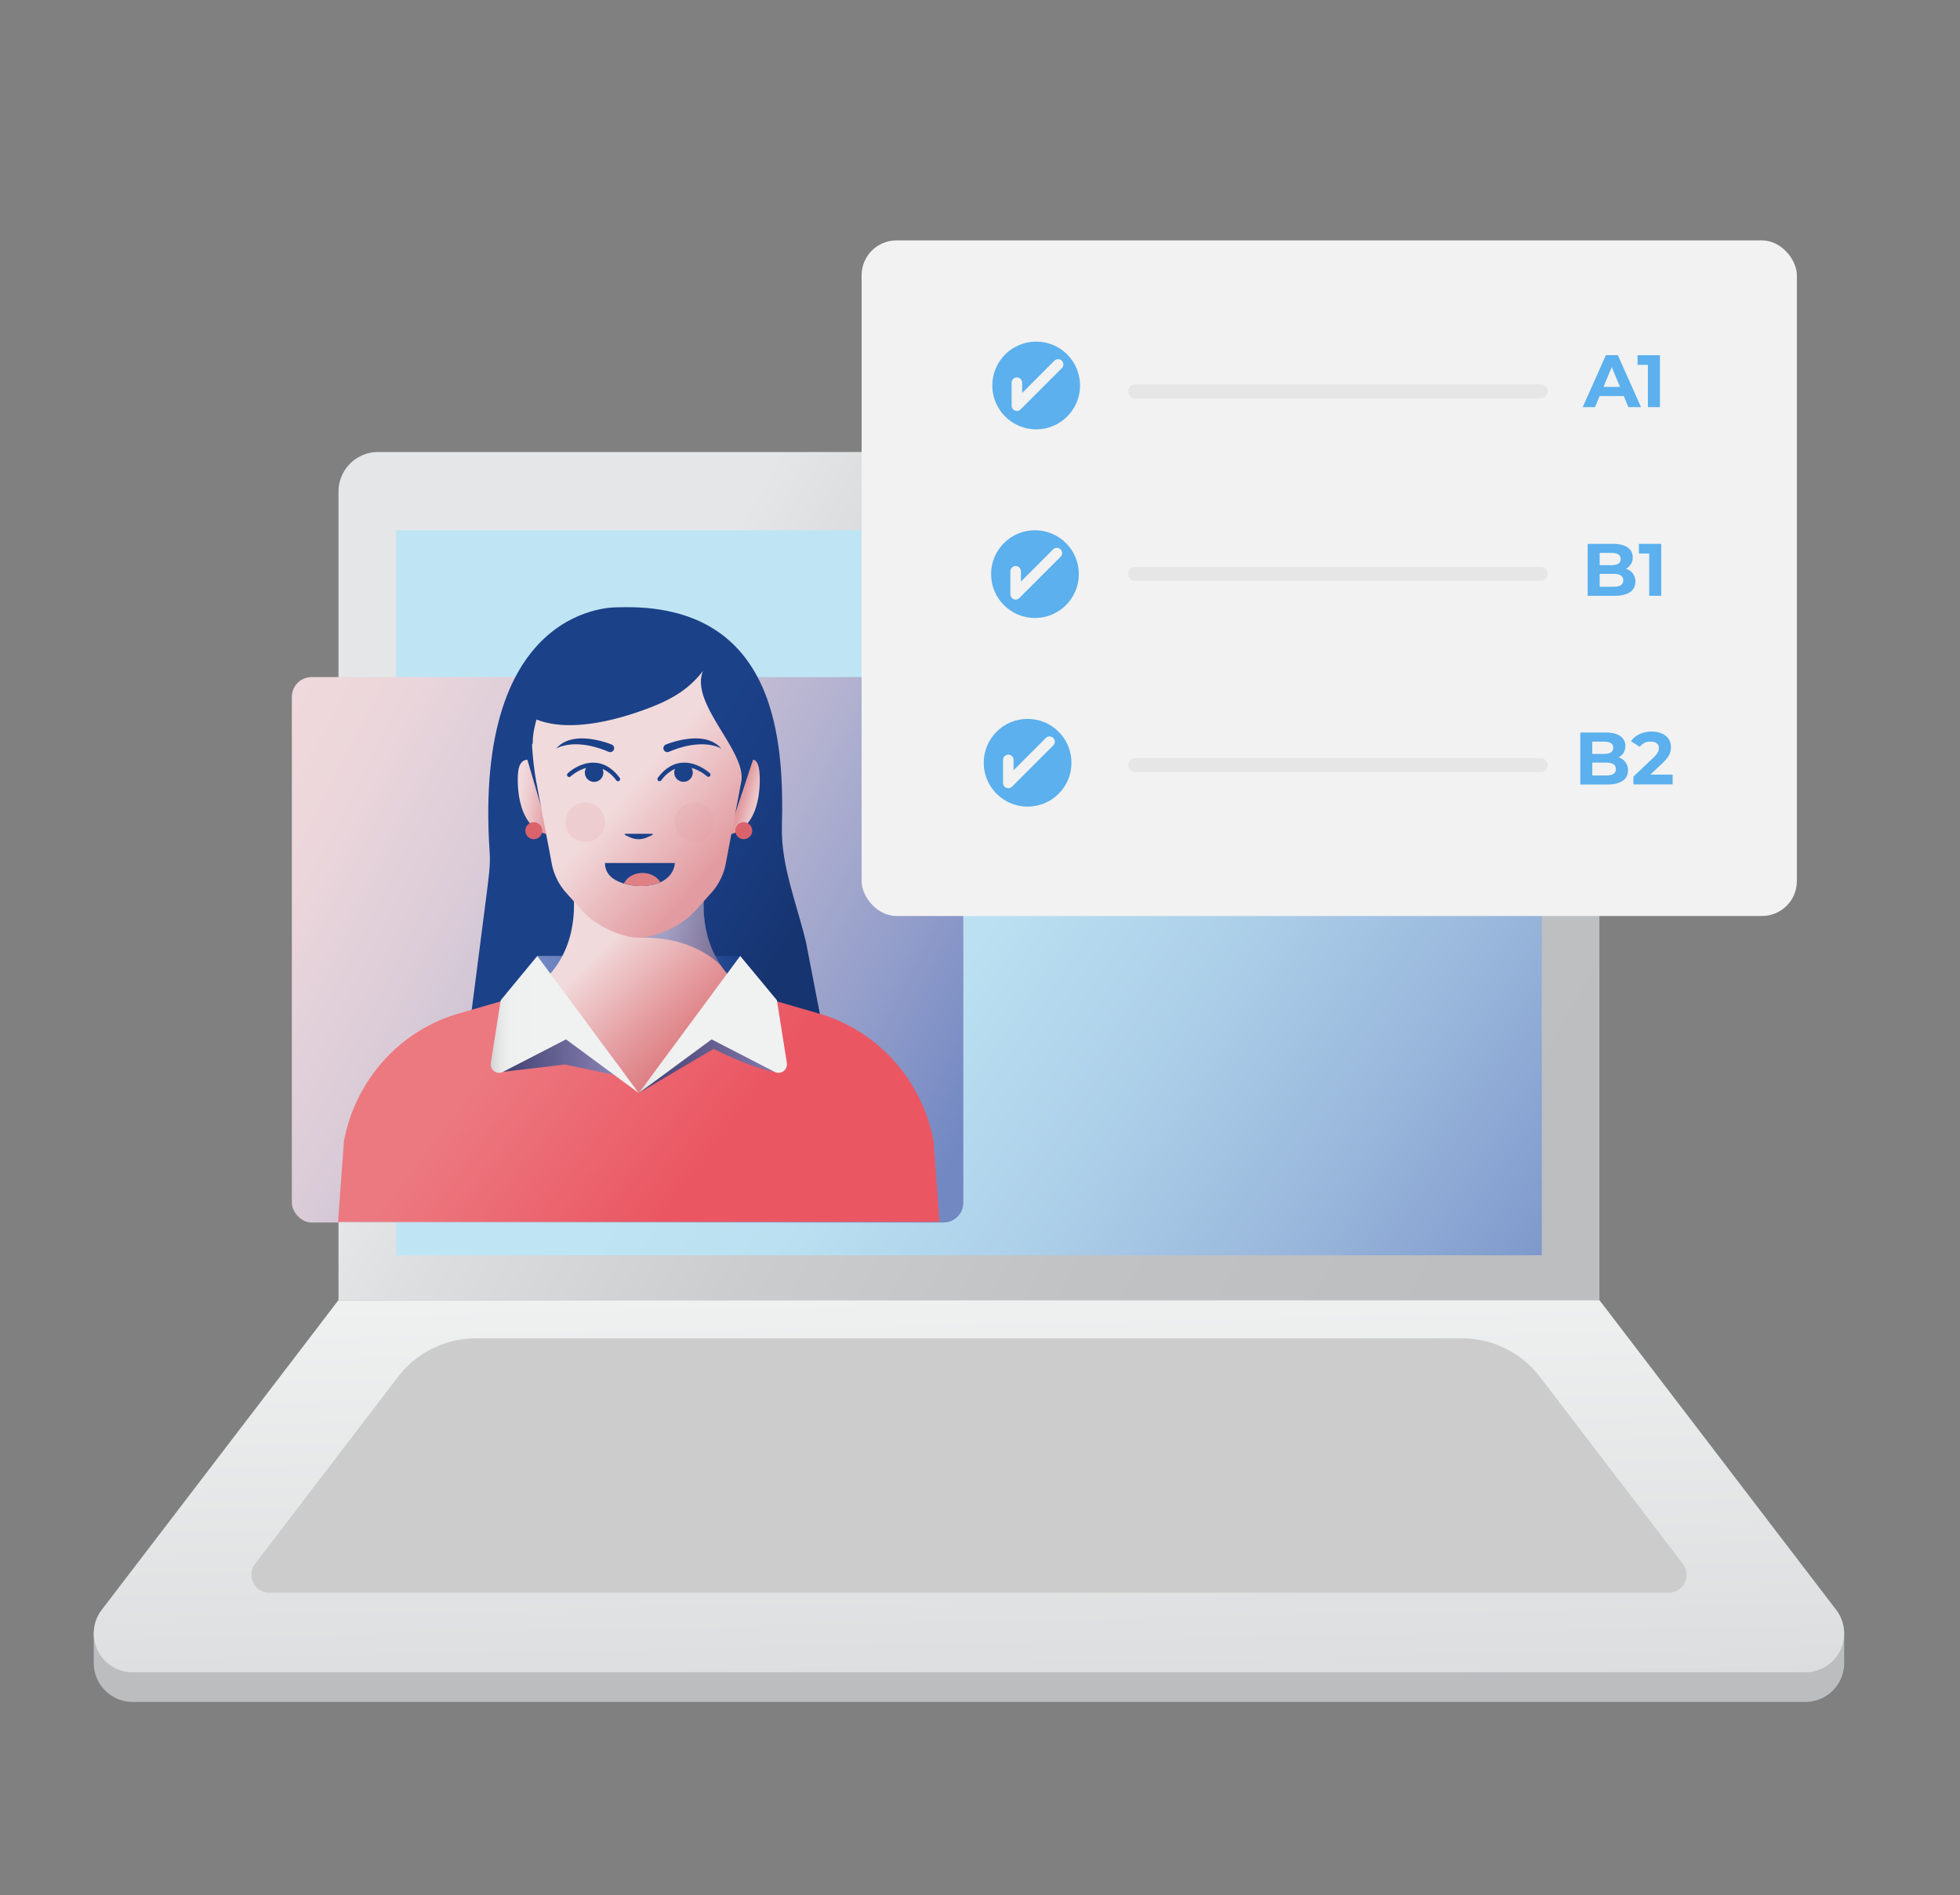 <?xml version="1.0" encoding="UTF-8"?> <svg xmlns="http://www.w3.org/2000/svg" xmlns:xlink="http://www.w3.org/1999/xlink" viewBox="0 0 1117 1080"><rect x="0" y="0" width="1117" height="1080" fill="#808080" stroke="none"/><defs><style>.cls-1{isolation:isolate;}.cls-2{fill:url(#linear-gradient);}.cls-3{fill:url(#linear-gradient-2);}.cls-4{fill:#bbbdbf;}.cls-5{fill:url(#linear-gradient-3);}.cls-6{fill:#ccc;}.cls-7{fill:url(#linear-gradient-4);}.cls-8{fill:url(#linear-gradient-5);}.cls-9{fill:url(#linear-gradient-6);}.cls-10{fill:url(#linear-gradient-7);}.cls-11{fill:url(#linear-gradient-8);}.cls-12{opacity:0.6;fill:url(#linear-gradient-9);}.cls-12,.cls-19,.cls-20{mix-blend-mode:multiply;}.cls-13{fill:url(#linear-gradient-10);}.cls-14{fill:url(#linear-gradient-11);}.cls-15{fill:url(#linear-gradient-12);}.cls-16{fill:#da636b;}.cls-17{fill:#1b4189;}.cls-18{fill:#e29ba0;opacity:0.2;mix-blend-mode:color-burn;}.cls-19,.cls-20{opacity:0.8;}.cls-19{fill:url(#linear-gradient-13);}.cls-20{fill:url(#linear-gradient-14);}.cls-21{fill:url(#linear-gradient-15);}.cls-22{fill:#de8084;}.cls-23{fill:url(#linear-gradient-16);}.cls-24{fill:#f2f2f2;}.cls-25{fill:#5bb0ed;}.cls-26,.cls-27{fill:none;stroke-linecap:round;stroke-linejoin:round;}.cls-26{stroke:#f2f2f2;stroke-width:6px;}.cls-27{stroke:#e6e6e6;stroke-width:8px;}</style><linearGradient id="linear-gradient" x1="862.61" y1="679.88" x2="364.27" y2="397.44" gradientUnits="userSpaceOnUse"><stop offset="0" stop-color="#bcbec0"></stop><stop offset="0.33" stop-color="#c0c2c3"></stop><stop offset="0.62" stop-color="#cbccce"></stop><stop offset="0.91" stop-color="#dddedf"></stop><stop offset="1" stop-color="#e5e6e7"></stop></linearGradient><linearGradient id="linear-gradient-2" x1="377.93" y1="394.15" x2="923.46" y2="752.92" gradientUnits="userSpaceOnUse"><stop offset="0.21" stop-color="#bfe5f4"></stop><stop offset="0.35" stop-color="#bae0f1"></stop><stop offset="0.53" stop-color="#add0e9"></stop><stop offset="0.73" stop-color="#98b6db"></stop><stop offset="0.95" stop-color="#7a92c8"></stop><stop offset="1" stop-color="#7288c3"></stop></linearGradient><linearGradient id="linear-gradient-3" x1="538.08" y1="236.13" x2="558.36" y2="1233.4" gradientUnits="userSpaceOnUse"><stop offset="0" stop-color="#fff"></stop><stop offset="0.26" stop-color="#fbfbfc"></stop><stop offset="0.49" stop-color="#f0f1f1"></stop><stop offset="0.72" stop-color="#dddedf"></stop><stop offset="0.95" stop-color="#c3c5c7"></stop><stop offset="1" stop-color="#bcbec0"></stop></linearGradient><linearGradient id="linear-gradient-4" x1="125.18" y1="421.45" x2="553.11" y2="642.01" gradientUnits="userSpaceOnUse"><stop offset="0.01" stop-color="#f1dadc"></stop><stop offset="0.16" stop-color="#ebd6db"></stop><stop offset="0.35" stop-color="#d9cbd7"></stop><stop offset="0.57" stop-color="#bdb8d2"></stop><stop offset="0.81" stop-color="#959fca"></stop><stop offset="1" stop-color="#7288c3"></stop></linearGradient><linearGradient id="linear-gradient-5" x1="273.81" y1="461.58" x2="461.07" y2="573.14" gradientUnits="userSpaceOnUse"><stop offset="0.4" stop-color="#1b4189"></stop><stop offset="0.6" stop-color="#1a3d82"></stop><stop offset="0.87" stop-color="#163470"></stop></linearGradient><linearGradient id="linear-gradient-6" x1="306.26" y1="555.72" x2="422.16" y2="555.72" gradientUnits="userSpaceOnUse"><stop offset="0" stop-color="#7288c3"></stop><stop offset="0.32" stop-color="#5a74b3"></stop><stop offset="0.98" stop-color="#1d428a"></stop><stop offset="1" stop-color="#1b4189"></stop></linearGradient><linearGradient id="linear-gradient-7" x1="285.03" y1="505.71" x2="409.16" y2="632.9" gradientUnits="userSpaceOnUse"><stop offset="0.37" stop-color="#f1dadc"></stop><stop offset="0.41" stop-color="#efcfd1"></stop><stop offset="0.66" stop-color="#e3969a"></stop><stop offset="0.77" stop-color="#de8084"></stop></linearGradient><linearGradient id="linear-gradient-8" x1="434.66" y1="713.08" x2="162.03" y2="505.35" gradientUnits="userSpaceOnUse"><stop offset="0.17" stop-color="#ea5763"></stop><stop offset="0.55" stop-color="#ec7980"></stop></linearGradient><linearGradient id="linear-gradient-9" x1="425.95" y1="529.03" x2="379.62" y2="529.2" gradientUnits="userSpaceOnUse"><stop offset="0" stop-color="#163470"></stop><stop offset="0.63" stop-color="#5069a4"></stop><stop offset="1" stop-color="#7288c3"></stop></linearGradient><linearGradient id="linear-gradient-10" x1="313.53" y1="455.48" x2="295.77" y2="452.7" gradientUnits="userSpaceOnUse"><stop offset="0" stop-color="#e29ba0"></stop><stop offset="0.27" stop-color="#e7b0b4"></stop><stop offset="0.74" stop-color="#eeced1"></stop><stop offset="1" stop-color="#f1dadc"></stop></linearGradient><linearGradient id="linear-gradient-11" x1="423.09" y1="454.66" x2="434.79" y2="457.93" gradientUnits="userSpaceOnUse"><stop offset="0" stop-color="#e29ba0"></stop><stop offset="0.46" stop-color="#eabec1"></stop><stop offset="0.55" stop-color="#ebc3c6"></stop><stop offset="1" stop-color="#f1dadc"></stop></linearGradient><linearGradient id="linear-gradient-12" x1="451.38" y1="525.36" x2="361.2" y2="446.38" gradientUnits="userSpaceOnUse"><stop offset="0.45" stop-color="#e29ba0"></stop><stop offset="1" stop-color="#f1dadc"></stop></linearGradient><linearGradient id="linear-gradient-13" x1="364.1" y1="594.76" x2="448.07" y2="594.76" gradientUnits="userSpaceOnUse"><stop offset="0" stop-color="#163470"></stop><stop offset="1" stop-color="#7288c3"></stop></linearGradient><linearGradient id="linear-gradient-14" x1="286.67" y1="595.21" x2="350.04" y2="595.21" xlink:href="#linear-gradient-13"></linearGradient><linearGradient id="linear-gradient-15" x1="279.64" y1="583.82" x2="364.04" y2="583.82" gradientUnits="userSpaceOnUse"><stop offset="0" stop-color="#d0d2d3"></stop><stop offset="0.03" stop-color="#dcddde"></stop><stop offset="0.07" stop-color="#e7e9e9"></stop><stop offset="0.13" stop-color="#eeefef"></stop><stop offset="0.31" stop-color="#f0f1f1"></stop></linearGradient><linearGradient id="linear-gradient-16" x1="364.1" y1="583.82" x2="448.49" y2="583.82" xlink:href="#linear-gradient-15"></linearGradient></defs><g class="cls-1"><g id="Layer_1" data-name="Layer 1"><path class="cls-2" d="M215.5,257.58H888.91a22.59,22.59,0,0,1,22.59,22.59V740.9a0,0,0,0,1,0,0H192.91a0,0,0,0,1,0,0V280.17A22.59,22.59,0,0,1,215.5,257.58Z"></path><rect class="cls-3" x="225.74" y="302.17" width="652.93" height="413.19"></rect><path class="cls-4" d="M1051,949.42v-2l0-17.62h-8l-131.48-172H192.91l-131.48,172h-8v19.61h.08a22.12,22.12,0,0,0,22.1,20.47h953.23a22.12,22.12,0,0,0,22.1-20.47Z"></path><path class="cls-5" d="M1028.82,953H75.59A22.14,22.14,0,0,1,58,917.38L192.91,740.9H911.5l134.91,176.48A22.14,22.14,0,0,1,1028.82,953Z"></path><path class="cls-6" d="M950.93,907.67H153.48a10.23,10.23,0,0,1-8.14-16.45l81.44-106.53a56,56,0,0,1,44.52-22H833.11a56,56,0,0,1,44.52,22l81.44,106.53A10.24,10.24,0,0,1,950.93,907.67Z"></path><rect class="cls-7" x="166.32" y="385.85" width="382.68" height="310.84" rx="11.29"></rect><path class="cls-8" d="M352.2,346.1S269.26,342.39,279.07,486c.5,7.29-.7,14.6-1.54,21.86L261,636.36s116.18-11.46,211.46-31.6l-13.16-68c-5.12-21.43-14.22-43.43-13.71-65.46C446.64,427.18,445.36,342.86,352.2,346.1Z"></path><rect class="cls-9" x="306.26" y="544.78" width="115.9" height="21.88"></rect><path class="cls-10" d="M402.53,498.31h-77c12.29,69.21-50.37,77.57-50.37,77.57,0,108.51,88.87,88.28,88.87,88.28s88.86,20.23,88.86-88.28C452.9,575.88,390.24,567.52,402.53,498.31Z"></path><path class="cls-11" d="M535.42,696.32H192.65l3.37-46.1c6.4-34,30.81-62,63.83-72.18l1.7-.5,37.6-10.88c44.7,43,54.63,43.24,64.89,56.21,9.49-11.93,42.68-34.86,64.88-56.21l37.6,10.88,1.7.5c33,10.21,57.43,38.22,63.83,72.18Z"></path><path class="cls-12" d="M411.55,551.08h0c-7.21-10.12-11.91-24.25-10.09-43.93h0l-36.25,27.2C397.26,533.73,411.55,551.08,411.55,551.08Z"></path><path class="cls-13" d="M300.58,433s-4.81-.69-5.37,7.77c0,0-2.87,31,17.87,35Z"></path><path class="cls-14" d="M429.14,433s3.16-.69,3.72,7.77c0,0,2.87,31-17.87,35Z"></path><path class="cls-15" d="M366.56,404.69c-8.76,3.12-39.48,13.87-60.82,5.33-3.2,11.74-1.48,13.51-2.53,14.15a168.62,168.62,0,0,0,2.38,21.17l8.85,46.79a34.59,34.59,0,0,0,8.25,16.68l8.51,9.51a43.6,43.6,0,0,0,7.54,6.75,56,56,0,0,0,18.79,8.5,27.52,27.52,0,0,0,13,0h0a56,56,0,0,0,18.79-8.5,43.6,43.6,0,0,0,7.54-6.75l8.51-9.51a34.61,34.61,0,0,0,8.25-16.67l8.85-46.8c3-17.42-29.69-44.55-21.78-63.06C392.06,393.51,381.49,399.35,366.56,404.69Z"></path><circle class="cls-16" cx="304.22" cy="473.39" r="4.84"></circle><circle class="cls-16" cx="423.85" cy="473.39" r="4.84"></circle><path class="cls-17" d="M353.16,443.25c-3.94-5.25-8.56-8.13-13.72-8.56-8.67-.74-15.61,5.71-15.9,6a1.21,1.21,0,1,0,1.66,1.77,23.39,23.39,0,0,1,8.84-4.83,5.27,5.27,0,1,0,9.81,2.67,5.15,5.15,0,0,0-.45-2.11,19.78,19.78,0,0,1,7.82,6.53,1.21,1.21,0,0,0,1,.49,1.17,1.17,0,0,0,.73-.25A1.21,1.21,0,0,0,353.16,443.25Z"></path><path class="cls-17" d="M348.25,428.55h0a2.23,2.23,0,0,0,1.54-3.13h0a2.22,2.22,0,0,0-1.21-1.14c-4.18-1.63-22.83-8.12-31.65,2.39,0,0,9.89-6.68,29.91,1.76A2.3,2.3,0,0,0,348.25,428.55Z"></path><path class="cls-17" d="M404.54,440.67c-.3-.27-7.25-6.72-15.91-6-5.16.43-9.77,3.31-13.72,8.56a1.21,1.21,0,0,0,.24,1.69,1.19,1.19,0,0,0,.73.25,1.21,1.21,0,0,0,1-.49,19.78,19.78,0,0,1,7.82-6.53,5.15,5.15,0,0,0-.45,2.11,5.28,5.28,0,0,0,10.56,0,5.21,5.21,0,0,0-.75-2.66,23.29,23.29,0,0,1,8.84,4.82,1.22,1.22,0,0,0,1.67-1.77Z"></path><path class="cls-17" d="M379.82,428.55h0a2.23,2.23,0,0,1-1.54-3.13h0a2.22,2.22,0,0,1,1.21-1.14c4.18-1.63,22.83-8.12,31.65,2.39,0,0-9.89-6.68-29.91,1.76A2.3,2.3,0,0,1,379.82,428.55Z"></path><path class="cls-17" d="M356.44,475.16h15.19a.37.37,0,0,1,.15.71l-3,1.33a11.84,11.84,0,0,1-9.83-.08l-2.69-1.25A.37.37,0,0,1,356.44,475.16Z"></path><circle class="cls-18" cx="333.51" cy="468.55" r="11.26"></circle><circle class="cls-18" cx="395.86" cy="468.55" r="11.26"></circle><path class="cls-19" d="M364.1,622.87l42.57-25.15s38.39,19.65,41.4,10.8c0,0-19.58-35.32-5.73-34.58l-20.18-7.28Z"></path><polygon class="cls-20" points="286.67 610.82 321.96 606.63 350.04 612.57 321.84 577.86 286.67 610.82"></polygon><path class="cls-21" d="M364,622.87l-57.81-78.09L285.37,570l-5.66,35.82a4.81,4.81,0,0,0,7,5l35.87-18.5Z"></path><path class="cls-17" d="M344.77,491.81H384.6s0,13.08-19.91,13.08C364.69,504.89,344.77,504.89,344.77,491.81Z"></path><path class="cls-22" d="M355.59,503.52a36.71,36.71,0,0,0,9.07,1.37,28.39,28.39,0,0,0,11.67-2.12c-1.81-3.12-5.68-5.29-10.18-5.29C361.3,497.48,357.18,500,355.59,503.52Z"></path><path class="cls-23" d="M364.1,622.87l57.74-78.09L442.76,570l5.67,35.82a4.82,4.82,0,0,1-7,5l-35.88-18.5Z"></path><rect class="cls-24" x="491.03" y="137" width="533" height="385" rx="19.87"></rect><circle class="cls-25" cx="590.52" cy="219.68" r="25"></circle><polyline class="cls-26" points="579.52 218.07 579.52 231.18 603.02 207.68"></polyline><path class="cls-25" d="M925.39,225.68H911.64L909,232h-7l13.2-29.61H922L935.2,232H928Zm-2.16-5.2-4.69-11.34-4.7,11.34Z"></path><path class="cls-25" d="M946,202.42V232h-6.85V207.92h-5.92v-5.5Z"></path><circle class="cls-25" cx="589.82" cy="327.18" r="25"></circle><polyline class="cls-26" points="578.82 325.57 578.82 338.68 602.32 315.18"></polyline><path class="cls-25" d="M932,331.45c0,5.12-4.06,8.08-11.85,8.08H904.81V309.92h14.47c7.4,0,11.21,3.09,11.21,7.7a7.12,7.12,0,0,1-3.94,6.51A7.32,7.32,0,0,1,932,331.45Zm-20.35-16.37v7h6.81c3.34,0,5.16-1.19,5.16-3.51s-1.82-3.47-5.16-3.47Zm13.45,15.65c0-2.5-1.9-3.68-5.45-3.68h-8v7.32h8C923.17,334.37,925.07,333.27,925.07,330.73Z"></path><path class="cls-25" d="M946.73,309.92v29.61h-6.85V315.42H934v-5.5Z"></path><circle class="cls-25" cx="585.63" cy="434.68" r="25"></circle><polyline class="cls-26" points="574.63 433.07 574.63 446.18 598.13 422.68"></polyline><path class="cls-25" d="M927.78,439c0,5.12-4.06,8.08-11.84,8.08H900.62V417.42h14.47c7.4,0,11.21,3.09,11.21,7.7a7.11,7.11,0,0,1-3.93,6.51A7.33,7.33,0,0,1,927.78,439Zm-20.35-16.37v7h6.81c3.35,0,5.16-1.19,5.16-3.51s-1.81-3.47-5.16-3.47Zm13.45,15.65c0-2.5-1.9-3.68-5.45-3.68h-8v7.32h8C919,441.87,920.88,440.77,920.88,438.23Z"></path><path class="cls-25" d="M953.24,441.44V447H930.87v-4.44l11.42-10.79c2.62-2.5,3.09-4,3.09-5.46,0-2.32-1.61-3.68-4.74-3.68a7.27,7.27,0,0,0-6.14,3l-5-3.21c2.29-3.34,6.43-5.5,11.76-5.5,6.6,0,11,3.39,11,8.76,0,2.87-.8,5.5-4.95,9.35l-6.81,6.42Z"></path><line class="cls-27" x1="647" y1="223" x2="878" y2="223"></line><line class="cls-27" x1="647" y1="327" x2="878" y2="327"></line><line class="cls-27" x1="647" y1="436" x2="878" y2="436"></line></g></g></svg> 